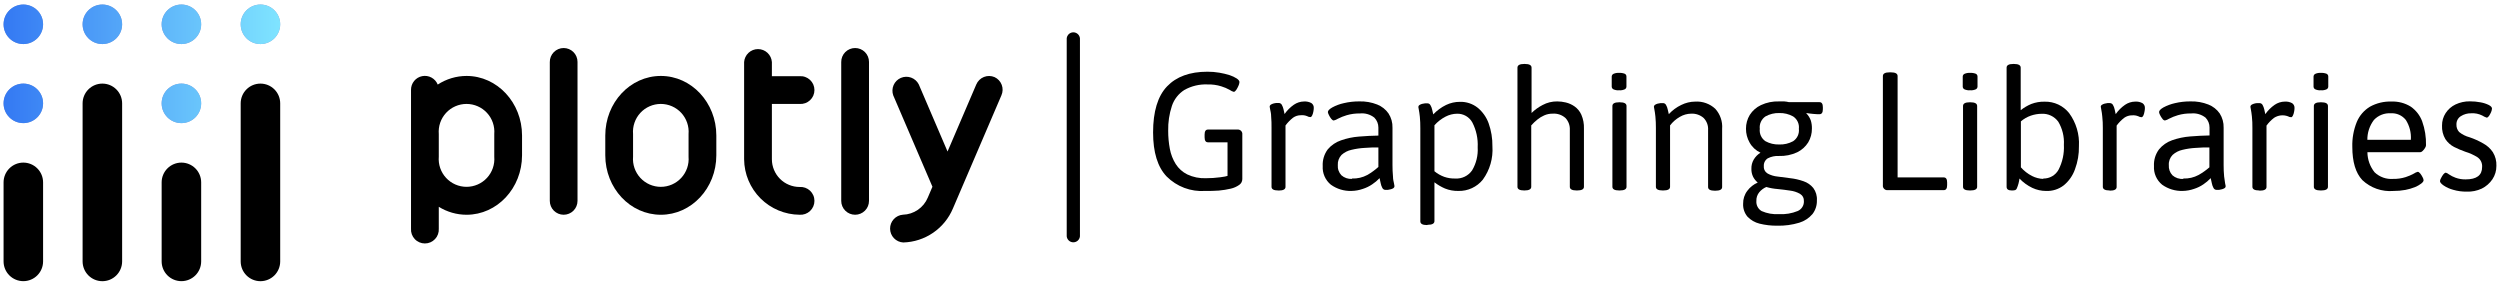 <svg width="175" height="20" viewBox="0 0 175 20" fill="none" xmlns="http://www.w3.org/2000/svg">
<path d="M84.356 13.366C83.862 13.399 83.367 13.326 82.903 13.152C82.44 12.978 82.019 12.707 81.668 12.357C81.033 11.693 80.716 10.664 80.716 9.269C80.716 7.808 81.042 6.729 81.695 6.046C82.347 5.363 83.291 5.02 84.517 5.02C84.799 5.018 85.079 5.041 85.357 5.089C85.603 5.13 85.845 5.188 86.083 5.263C86.257 5.321 86.424 5.399 86.579 5.498C86.701 5.585 86.762 5.668 86.762 5.746C86.755 5.837 86.732 5.925 86.692 6.007C86.648 6.108 86.596 6.206 86.535 6.298C86.475 6.385 86.418 6.429 86.362 6.429C86.263 6.403 86.17 6.358 86.088 6.298C85.898 6.191 85.696 6.104 85.487 6.042C85.182 5.947 84.863 5.903 84.543 5.911C83.971 5.883 83.403 6.018 82.904 6.298C82.495 6.559 82.188 6.952 82.034 7.412C81.849 7.973 81.761 8.561 81.773 9.152C81.771 9.579 81.811 10.006 81.89 10.426C81.96 10.803 82.1 11.163 82.303 11.487C82.501 11.796 82.779 12.046 83.108 12.209C83.515 12.402 83.963 12.493 84.413 12.475C84.749 12.476 85.085 12.454 85.418 12.409C85.639 12.386 85.858 12.341 86.07 12.275L85.927 12.71V9.961H84.556C84.4 9.961 84.322 9.843 84.322 9.608V9.421C84.322 9.186 84.4 9.069 84.556 9.069H86.609C86.657 9.063 86.706 9.067 86.751 9.083C86.797 9.098 86.839 9.124 86.873 9.158C86.907 9.192 86.933 9.234 86.948 9.279C86.963 9.325 86.968 9.374 86.962 9.421V12.536C86.962 12.616 86.942 12.696 86.904 12.767C86.866 12.838 86.811 12.899 86.744 12.944C86.567 13.068 86.368 13.157 86.157 13.205C85.881 13.27 85.6 13.315 85.318 13.34C85.017 13.366 84.691 13.366 84.356 13.366Z" fill="black"/>
<path d="M89.476 13.333C89.163 13.333 89.007 13.246 89.007 13.076V8.953C89.011 8.684 89.003 8.416 88.98 8.148C88.98 7.935 88.933 7.774 88.911 7.661C88.894 7.597 88.883 7.531 88.876 7.465C88.876 7.438 88.883 7.412 88.896 7.389C88.909 7.365 88.927 7.345 88.95 7.33C89.007 7.294 89.068 7.267 89.133 7.248C89.202 7.229 89.274 7.215 89.346 7.209H89.511C89.556 7.208 89.6 7.22 89.638 7.243C89.676 7.266 89.708 7.3 89.728 7.339C89.782 7.436 89.821 7.54 89.846 7.648L89.92 7.983C90.096 7.728 90.317 7.507 90.572 7.33C90.781 7.186 91.028 7.107 91.281 7.104C91.459 7.092 91.637 7.13 91.794 7.213C91.851 7.251 91.896 7.303 91.926 7.364C91.956 7.425 91.969 7.493 91.964 7.561C91.963 7.647 91.953 7.733 91.934 7.818C91.919 7.909 91.891 7.999 91.851 8.083C91.816 8.157 91.777 8.196 91.729 8.196C91.648 8.196 91.568 8.174 91.499 8.131C91.361 8.074 91.212 8.052 91.064 8.066C90.866 8.064 90.672 8.125 90.511 8.24C90.312 8.396 90.135 8.579 89.985 8.783V13.081C89.985 13.25 89.829 13.337 89.515 13.337L89.476 13.333Z" fill="black"/>
<path d="M94.595 13.366C94.083 13.381 93.581 13.228 93.164 12.931C92.971 12.775 92.819 12.575 92.719 12.348C92.619 12.121 92.575 11.874 92.59 11.626C92.567 11.207 92.692 10.793 92.942 10.456C93.187 10.165 93.508 9.947 93.869 9.825C94.275 9.682 94.7 9.593 95.13 9.56C95.591 9.521 96.043 9.499 96.487 9.491V8.929C96.488 8.669 96.386 8.419 96.204 8.234C95.919 8.008 95.557 7.904 95.195 7.942C94.883 7.936 94.573 7.977 94.273 8.064C94.059 8.127 93.85 8.21 93.651 8.312C93.563 8.369 93.466 8.41 93.364 8.434C93.308 8.434 93.251 8.394 93.186 8.316C93.122 8.236 93.068 8.148 93.025 8.055C92.988 7.991 92.963 7.92 92.951 7.846C92.951 7.746 93.055 7.638 93.26 7.52C93.514 7.382 93.786 7.281 94.069 7.22C94.426 7.136 94.793 7.095 95.16 7.098C95.585 7.086 96.009 7.16 96.404 7.316C96.724 7.442 97 7.66 97.196 7.942C97.388 8.239 97.486 8.588 97.474 8.943V11.552C97.473 11.819 97.484 12.086 97.509 12.352C97.509 12.566 97.557 12.722 97.579 12.835C97.596 12.899 97.608 12.965 97.614 13.031C97.613 13.058 97.606 13.085 97.593 13.11C97.58 13.134 97.562 13.155 97.54 13.17C97.484 13.207 97.422 13.233 97.357 13.248C97.287 13.269 97.216 13.284 97.144 13.292H96.978C96.934 13.292 96.89 13.279 96.853 13.255C96.815 13.231 96.785 13.197 96.765 13.157C96.709 13.054 96.669 12.942 96.648 12.827C96.618 12.696 96.591 12.579 96.57 12.47C96.415 12.635 96.241 12.781 96.052 12.905C95.851 13.042 95.631 13.149 95.4 13.222C95.141 13.313 94.869 13.361 94.595 13.366ZM94.643 12.496C95.015 12.51 95.385 12.424 95.713 12.248C95.99 12.089 96.249 11.901 96.487 11.687V10.321C96.183 10.321 95.865 10.321 95.534 10.352C95.222 10.368 94.912 10.414 94.608 10.487C94.347 10.542 94.106 10.665 93.908 10.843C93.817 10.938 93.748 11.05 93.703 11.173C93.658 11.295 93.639 11.426 93.647 11.557C93.637 11.687 93.654 11.817 93.698 11.94C93.741 12.062 93.81 12.175 93.899 12.27C94.101 12.448 94.365 12.539 94.634 12.522L94.643 12.496Z" fill="black"/>
<path d="M99.893 15.754C99.58 15.754 99.423 15.667 99.423 15.493V8.969C99.425 8.703 99.414 8.437 99.389 8.173C99.367 7.96 99.341 7.799 99.319 7.686C99.303 7.621 99.291 7.556 99.284 7.49C99.284 7.463 99.29 7.436 99.303 7.412C99.316 7.389 99.335 7.369 99.358 7.355C99.415 7.319 99.476 7.291 99.541 7.272C99.611 7.253 99.682 7.24 99.754 7.233H99.915C99.96 7.232 100.004 7.243 100.043 7.267C100.081 7.29 100.112 7.323 100.132 7.364C100.189 7.459 100.229 7.564 100.25 7.672C100.28 7.794 100.306 7.907 100.328 8.007C100.585 7.734 100.891 7.51 101.228 7.346C101.53 7.202 101.86 7.127 102.194 7.129C102.642 7.115 103.081 7.26 103.434 7.538C103.784 7.826 104.05 8.203 104.204 8.629C104.388 9.147 104.478 9.694 104.469 10.243C104.526 11.075 104.289 11.9 103.799 12.574C103.594 12.829 103.333 13.032 103.037 13.169C102.74 13.307 102.416 13.374 102.09 13.366C101.768 13.373 101.449 13.316 101.15 13.196C100.886 13.083 100.638 12.937 100.411 12.761V15.476C100.411 15.649 100.254 15.736 99.941 15.736L99.893 15.754ZM101.868 12.496C102.097 12.511 102.326 12.466 102.532 12.366C102.739 12.266 102.916 12.115 103.047 11.926C103.336 11.44 103.472 10.878 103.438 10.313C103.47 9.71 103.341 9.109 103.064 8.573C102.959 8.382 102.804 8.225 102.615 8.116C102.426 8.008 102.211 7.954 101.994 7.96C101.713 7.964 101.438 8.034 101.189 8.164C100.895 8.316 100.631 8.521 100.411 8.769V11.987C100.616 12.156 100.848 12.289 101.098 12.379C101.345 12.464 101.606 12.504 101.868 12.496Z" fill="black"/>
<path d="M106.691 13.332C106.378 13.332 106.222 13.245 106.222 13.076V4.738C106.222 4.564 106.378 4.477 106.691 4.477H106.739C107.052 4.477 107.209 4.564 107.209 4.738V7.908C107.437 7.686 107.696 7.498 107.979 7.352C108.294 7.181 108.647 7.095 109.005 7.099C109.209 7.1 109.412 7.125 109.61 7.173C109.83 7.226 110.038 7.321 110.223 7.452C110.428 7.598 110.59 7.796 110.693 8.026C110.826 8.333 110.888 8.666 110.876 9V13.076C110.876 13.245 110.719 13.332 110.406 13.332H110.358C110.045 13.332 109.888 13.245 109.888 13.076V9.096C109.896 8.944 109.873 8.793 109.822 8.65C109.77 8.508 109.691 8.377 109.588 8.265C109.467 8.155 109.324 8.071 109.17 8.018C109.015 7.965 108.851 7.944 108.688 7.956C108.483 7.953 108.279 7.994 108.092 8.078C107.923 8.152 107.765 8.249 107.622 8.365C107.465 8.49 107.32 8.628 107.187 8.778V13.076C107.187 13.245 107.031 13.332 106.718 13.332H106.691Z" fill="black"/>
<path d="M113.338 6.32C113.201 6.332 113.063 6.308 112.938 6.251C112.903 6.233 112.874 6.207 112.853 6.174C112.832 6.141 112.821 6.103 112.82 6.064V5.359C112.821 5.32 112.832 5.282 112.853 5.249C112.874 5.216 112.903 5.19 112.938 5.172C113.063 5.115 113.201 5.091 113.338 5.103C113.473 5.094 113.608 5.115 113.734 5.163C113.77 5.181 113.801 5.209 113.822 5.244C113.842 5.279 113.853 5.319 113.851 5.359V6.064C113.851 6.103 113.839 6.141 113.819 6.174C113.798 6.207 113.769 6.233 113.734 6.251C113.61 6.307 113.474 6.331 113.338 6.32ZM113.338 13.332C113.025 13.332 112.868 13.245 112.868 13.075V7.421C112.868 7.247 113.025 7.16 113.338 7.16H113.386C113.699 7.16 113.856 7.247 113.856 7.421V13.075C113.856 13.245 113.699 13.332 113.386 13.332H113.338Z" fill="black"/>
<path d="M116.382 13.332C116.069 13.332 115.913 13.245 115.913 13.076V8.952C115.915 8.686 115.903 8.421 115.878 8.156C115.856 7.943 115.83 7.782 115.808 7.669C115.792 7.605 115.78 7.539 115.773 7.473C115.774 7.447 115.78 7.42 115.793 7.397C115.806 7.373 115.825 7.353 115.847 7.339C115.904 7.302 115.966 7.275 116.03 7.256C116.1 7.237 116.171 7.223 116.243 7.217H116.408C116.453 7.216 116.496 7.228 116.534 7.251C116.572 7.274 116.602 7.308 116.622 7.347C116.678 7.443 116.718 7.547 116.739 7.656C116.769 7.778 116.796 7.891 116.817 7.991C117.063 7.723 117.359 7.504 117.687 7.347C117.99 7.196 118.323 7.115 118.662 7.112C118.918 7.096 119.176 7.132 119.418 7.219C119.661 7.306 119.883 7.441 120.071 7.617C120.242 7.806 120.372 8.027 120.454 8.268C120.537 8.509 120.569 8.764 120.549 9.017V13.093C120.549 13.263 120.393 13.35 120.079 13.35H120.036C119.723 13.35 119.566 13.263 119.566 13.093V9.096C119.576 8.942 119.553 8.787 119.499 8.643C119.445 8.498 119.361 8.366 119.253 8.256C119.013 8.048 118.701 7.94 118.383 7.956C118.104 7.96 117.832 8.036 117.592 8.178C117.325 8.33 117.091 8.534 116.904 8.778V13.076C116.904 13.245 116.748 13.332 116.435 13.332H116.382Z" fill="black"/>
<path d="M124.403 15.798C123.987 15.804 123.571 15.755 123.167 15.655C122.846 15.576 122.553 15.407 122.324 15.168C122.112 14.915 122.003 14.592 122.019 14.263C122.011 13.937 122.114 13.618 122.311 13.358C122.499 13.104 122.751 12.904 123.041 12.78C122.909 12.669 122.799 12.533 122.719 12.38C122.634 12.205 122.592 12.013 122.598 11.819C122.59 11.59 122.647 11.364 122.763 11.166C122.88 10.972 123.041 10.808 123.233 10.688C122.91 10.538 122.644 10.29 122.472 9.979C122.304 9.685 122.217 9.351 122.219 9.013C122.216 8.671 122.308 8.335 122.485 8.043C122.675 7.745 122.947 7.506 123.268 7.356C123.663 7.172 124.097 7.084 124.533 7.099C124.655 7.093 124.777 7.093 124.899 7.099C125.01 7.107 125.121 7.125 125.229 7.151H127.365C127.521 7.151 127.6 7.269 127.6 7.504V7.643C127.6 7.878 127.521 7.995 127.365 7.995C127.269 7.995 127.13 7.995 126.93 7.974C126.73 7.952 126.582 7.939 126.447 7.913V7.939C126.587 8.082 126.694 8.254 126.76 8.443C126.813 8.623 126.838 8.809 126.834 8.996C126.839 9.338 126.748 9.675 126.573 9.97C126.385 10.269 126.117 10.508 125.799 10.662C125.4 10.846 124.964 10.934 124.525 10.918C124.254 10.903 123.984 10.96 123.742 11.083C123.65 11.142 123.577 11.225 123.528 11.322C123.48 11.419 123.459 11.528 123.468 11.636C123.46 11.738 123.481 11.84 123.529 11.931C123.577 12.022 123.649 12.097 123.737 12.149C123.95 12.264 124.184 12.335 124.424 12.358L125.294 12.471C125.621 12.505 125.942 12.578 126.251 12.688C126.517 12.778 126.752 12.941 126.93 13.158C127.115 13.409 127.205 13.717 127.182 14.028C127.193 14.373 127.084 14.711 126.873 14.985C126.629 15.27 126.31 15.479 125.951 15.589C125.449 15.741 124.927 15.812 124.403 15.798ZM124.533 14.989C124.979 15.015 125.425 14.941 125.838 14.772C125.972 14.715 126.085 14.618 126.162 14.496C126.24 14.373 126.279 14.23 126.273 14.085C126.279 13.982 126.257 13.879 126.209 13.787C126.161 13.696 126.088 13.62 125.999 13.567C125.783 13.446 125.545 13.369 125.299 13.341C125.02 13.297 124.729 13.262 124.429 13.232C124.162 13.212 123.898 13.164 123.642 13.089C123.454 13.17 123.287 13.293 123.154 13.45C123.009 13.623 122.935 13.845 122.946 14.072C122.935 14.212 122.964 14.352 123.029 14.477C123.094 14.602 123.194 14.705 123.315 14.776C123.698 14.944 124.116 15.017 124.533 14.989ZM124.533 10.114C124.875 10.129 125.215 10.05 125.516 9.887C125.658 9.794 125.771 9.664 125.843 9.51C125.914 9.356 125.941 9.186 125.921 9.017C125.941 8.849 125.913 8.679 125.842 8.525C125.77 8.371 125.658 8.241 125.516 8.148C125.221 7.985 124.888 7.903 124.551 7.913C124.213 7.902 123.88 7.984 123.585 8.148C123.445 8.242 123.333 8.373 123.263 8.526C123.192 8.68 123.165 8.85 123.185 9.017C123.165 9.185 123.192 9.355 123.263 9.509C123.333 9.662 123.445 9.793 123.585 9.887C123.875 10.045 124.203 10.123 124.533 10.114Z" fill="black"/>
<path d="M132.154 13.31C132.106 13.317 132.058 13.312 132.012 13.297C131.966 13.281 131.925 13.255 131.891 13.221C131.856 13.187 131.831 13.146 131.815 13.1C131.8 13.054 131.795 13.006 131.802 12.958V5.325C131.802 5.151 131.958 5.064 132.271 5.064H132.363C132.676 5.064 132.832 5.151 132.832 5.325V12.419H136.064C136.221 12.419 136.299 12.536 136.299 12.771V12.958C136.299 13.193 136.221 13.31 136.064 13.31H132.154Z" fill="black"/>
<path d="M137.908 6.32C137.771 6.331 137.634 6.307 137.508 6.251C137.473 6.233 137.444 6.206 137.423 6.173C137.403 6.141 137.391 6.102 137.391 6.064V5.359C137.391 5.32 137.403 5.282 137.423 5.249C137.444 5.216 137.473 5.189 137.508 5.172C137.634 5.116 137.771 5.092 137.908 5.102C138.044 5.094 138.181 5.115 138.308 5.163C138.345 5.181 138.375 5.209 138.396 5.244C138.417 5.278 138.427 5.318 138.426 5.359V6.064C138.425 6.102 138.414 6.141 138.393 6.173C138.373 6.206 138.343 6.233 138.308 6.251C138.183 6.307 138.045 6.331 137.908 6.32ZM137.882 13.332C137.569 13.332 137.412 13.245 137.412 13.075V7.421C137.412 7.247 137.569 7.16 137.882 7.16H137.93C138.243 7.16 138.4 7.247 138.4 7.421V13.075C138.4 13.245 138.243 13.332 137.93 13.332H137.882Z" fill="black"/>
<path d="M143.228 13.367C142.893 13.367 142.562 13.293 142.258 13.149C141.923 12.988 141.619 12.767 141.362 12.497C141.334 12.737 141.271 12.972 141.175 13.193C141.155 13.243 141.116 13.284 141.067 13.306C140.999 13.326 140.928 13.334 140.858 13.332H140.814C140.579 13.332 140.462 13.245 140.462 13.076V4.738C140.462 4.564 140.619 4.477 140.932 4.477H140.98C141.293 4.477 141.449 4.564 141.449 4.738V7.713C141.675 7.535 141.924 7.388 142.189 7.278C142.488 7.164 142.808 7.109 143.128 7.117C143.457 7.109 143.782 7.178 144.08 7.317C144.377 7.457 144.638 7.664 144.842 7.921C145.33 8.589 145.572 9.405 145.525 10.231C145.536 10.786 145.441 11.338 145.246 11.858C145.091 12.295 144.819 12.682 144.459 12.976C144.107 13.246 143.672 13.385 143.228 13.367ZM143.028 12.497C143.246 12.502 143.461 12.447 143.65 12.338C143.839 12.229 143.994 12.071 144.098 11.88C144.375 11.343 144.504 10.742 144.472 10.14C144.506 9.573 144.37 9.01 144.081 8.522C143.949 8.339 143.773 8.192 143.569 8.095C143.365 7.997 143.14 7.953 142.915 7.965C142.657 7.967 142.402 8.011 142.158 8.095C141.903 8.184 141.667 8.32 141.462 8.496V11.714C141.682 11.963 141.946 12.168 142.241 12.319C142.485 12.444 142.754 12.514 143.028 12.523V12.497Z" fill="black"/>
<path d="M147.668 13.332C147.355 13.332 147.198 13.245 147.198 13.075V8.952C147.201 8.686 147.188 8.42 147.159 8.156C147.145 7.992 147.122 7.83 147.089 7.669C147.068 7.551 147.055 7.49 147.055 7.473C147.055 7.446 147.062 7.419 147.076 7.395C147.09 7.372 147.109 7.352 147.133 7.338C147.189 7.301 147.251 7.273 147.316 7.256C147.384 7.236 147.454 7.223 147.524 7.216H147.69C147.735 7.216 147.779 7.227 147.817 7.251C147.856 7.274 147.887 7.307 147.907 7.347C147.964 7.442 148.004 7.547 148.025 7.656L148.099 7.991C148.275 7.736 148.496 7.515 148.751 7.338C148.961 7.193 149.209 7.115 149.464 7.112C149.641 7.1 149.817 7.138 149.973 7.221C150.03 7.259 150.075 7.311 150.105 7.372C150.134 7.433 150.148 7.501 150.143 7.569C150.142 7.655 150.132 7.741 150.112 7.825C150.099 7.917 150.072 8.006 150.034 8.091C149.995 8.165 149.956 8.204 149.908 8.204C149.828 8.203 149.75 8.181 149.682 8.139C149.544 8.083 149.395 8.06 149.247 8.073C149.049 8.071 148.855 8.132 148.694 8.247C148.493 8.403 148.315 8.586 148.164 8.791V13.088C148.164 13.258 148.007 13.345 147.694 13.345L147.668 13.332Z" fill="black"/>
<path d="M152.788 13.366C152.275 13.381 151.771 13.229 151.352 12.931C151.16 12.775 151.007 12.575 150.907 12.348C150.807 12.121 150.763 11.874 150.778 11.626C150.755 11.207 150.88 10.793 151.131 10.456C151.372 10.163 151.69 9.942 152.048 9.817C152.457 9.673 152.882 9.584 153.314 9.551C153.771 9.512 154.223 9.491 154.667 9.482V8.929C154.67 8.67 154.569 8.42 154.388 8.234C154.101 8.009 153.738 7.904 153.375 7.942C153.063 7.936 152.752 7.977 152.453 8.064C152.238 8.127 152.03 8.21 151.831 8.312C151.743 8.369 151.646 8.41 151.544 8.434C151.508 8.428 151.474 8.415 151.444 8.394C151.414 8.374 151.388 8.347 151.37 8.316C151.305 8.236 151.249 8.148 151.205 8.055C151.168 7.991 151.145 7.92 151.135 7.846C151.135 7.746 151.235 7.638 151.439 7.52C151.694 7.384 151.966 7.283 152.248 7.22C152.606 7.136 152.973 7.095 153.34 7.098C153.765 7.086 154.188 7.16 154.584 7.316C154.906 7.441 155.183 7.659 155.38 7.942C155.57 8.241 155.665 8.589 155.654 8.943V11.552C155.652 11.819 155.664 12.086 155.689 12.352C155.715 12.566 155.737 12.722 155.758 12.835C155.776 12.899 155.789 12.965 155.798 13.031C155.797 13.059 155.79 13.086 155.776 13.111C155.763 13.135 155.743 13.155 155.719 13.17C155.663 13.207 155.602 13.233 155.537 13.248C155.469 13.269 155.399 13.284 155.328 13.292H155.163C155.117 13.292 155.073 13.279 155.035 13.255C154.996 13.232 154.965 13.198 154.945 13.157C154.888 13.054 154.849 12.942 154.828 12.827C154.802 12.696 154.775 12.579 154.749 12.47C154.595 12.634 154.423 12.78 154.236 12.905C154.035 13.042 153.815 13.149 153.584 13.222C153.328 13.312 153.059 13.36 152.788 13.366ZM152.831 12.496C153.204 12.511 153.573 12.425 153.901 12.248C154.171 12.096 154.425 11.917 154.658 11.713V10.321C154.354 10.321 154.036 10.321 153.71 10.352C153.396 10.368 153.085 10.413 152.779 10.487C152.52 10.543 152.28 10.665 152.083 10.843C151.991 10.937 151.92 11.049 151.874 11.171C151.829 11.294 151.809 11.426 151.818 11.557C151.808 11.687 151.826 11.817 151.869 11.94C151.912 12.062 151.981 12.175 152.07 12.27C152.173 12.361 152.294 12.43 152.425 12.474C152.556 12.517 152.694 12.534 152.831 12.522V12.496Z" fill="black"/>
<path d="M158.137 13.332C157.824 13.332 157.668 13.245 157.668 13.075V8.952C157.672 8.686 157.66 8.421 157.633 8.156C157.611 7.943 157.585 7.782 157.563 7.669C157.547 7.605 157.535 7.539 157.528 7.473C157.528 7.446 157.535 7.42 157.548 7.396C157.561 7.373 157.58 7.353 157.602 7.338C157.659 7.302 157.72 7.275 157.785 7.256C157.855 7.236 157.926 7.223 157.998 7.217H158.163C158.208 7.216 158.252 7.228 158.29 7.251C158.329 7.274 158.36 7.308 158.381 7.347C158.434 7.444 158.473 7.548 158.498 7.656L158.572 7.991C158.749 7.736 158.97 7.515 159.225 7.338C159.433 7.194 159.68 7.115 159.934 7.112C160.112 7.1 160.289 7.137 160.447 7.221C160.503 7.259 160.549 7.311 160.578 7.372C160.608 7.433 160.621 7.501 160.616 7.569C160.615 7.655 160.605 7.741 160.586 7.826C160.571 7.917 160.543 8.007 160.503 8.091C160.469 8.165 160.429 8.204 160.382 8.204C160.3 8.204 160.22 8.182 160.151 8.139C159.993 8.081 159.823 8.06 159.655 8.079C159.488 8.098 159.327 8.156 159.185 8.248C158.983 8.402 158.805 8.585 158.655 8.791V13.088C158.655 13.258 158.498 13.345 158.185 13.345L158.137 13.332Z" fill="black"/>
<path d="M162.461 6.32C162.326 6.331 162.19 6.307 162.066 6.251C162.031 6.233 162.002 6.207 161.981 6.174C161.96 6.141 161.949 6.103 161.948 6.064V5.359C161.949 5.32 161.96 5.282 161.981 5.249C162.002 5.216 162.031 5.189 162.066 5.172C162.19 5.115 162.326 5.092 162.461 5.102C162.598 5.094 162.734 5.115 162.862 5.163C162.898 5.181 162.929 5.209 162.949 5.244C162.97 5.278 162.981 5.319 162.979 5.359V6.064C162.978 6.103 162.967 6.141 162.946 6.174C162.926 6.207 162.896 6.233 162.862 6.251C162.736 6.308 162.599 6.331 162.461 6.32ZM162.44 13.332C162.127 13.332 161.97 13.245 161.97 13.075V7.421C161.97 7.247 162.127 7.16 162.44 7.16H162.488C162.801 7.16 162.957 7.247 162.957 7.421V13.075C162.957 13.245 162.801 13.332 162.488 13.332H162.44Z" fill="black"/>
<path d="M167.537 13.367C167.141 13.4 166.743 13.349 166.368 13.218C165.994 13.087 165.651 12.878 165.362 12.605C164.895 12.107 164.662 11.331 164.662 10.278C164.645 9.683 164.752 9.091 164.975 8.539C165.161 8.093 165.484 7.719 165.897 7.469C166.357 7.215 166.877 7.09 167.402 7.108C167.875 7.09 168.343 7.212 168.746 7.46C169.114 7.713 169.395 8.073 169.551 8.491C169.744 9.029 169.835 9.598 169.82 10.17C169.815 10.235 169.792 10.298 169.755 10.352C169.712 10.428 169.658 10.497 169.594 10.557C169.555 10.608 169.497 10.643 169.433 10.652H165.719C165.723 11.166 165.9 11.663 166.223 12.062C166.396 12.226 166.602 12.352 166.827 12.432C167.051 12.511 167.291 12.542 167.528 12.523C167.823 12.529 168.117 12.486 168.398 12.397C168.595 12.334 168.786 12.252 168.968 12.153C169.05 12.096 169.141 12.053 169.238 12.027C169.294 12.027 169.351 12.066 169.416 12.144C169.48 12.226 169.535 12.313 169.581 12.405C169.619 12.469 169.643 12.54 169.651 12.614C169.651 12.688 169.594 12.766 169.486 12.849C169.352 12.951 169.206 13.034 169.051 13.097C168.834 13.183 168.61 13.248 168.381 13.293C168.102 13.344 167.82 13.369 167.537 13.367ZM165.715 9.787H168.759C168.795 9.297 168.671 8.809 168.407 8.395C168.281 8.238 168.12 8.113 167.936 8.032C167.752 7.951 167.551 7.916 167.35 7.93C167.132 7.916 166.914 7.951 166.711 8.032C166.508 8.112 166.325 8.236 166.176 8.395C165.869 8.799 165.706 9.293 165.715 9.8V9.787Z" fill="black"/>
<path d="M172.669 13.414C172.347 13.419 172.026 13.375 171.717 13.284C171.478 13.22 171.252 13.117 171.047 12.979C170.881 12.862 170.799 12.762 170.799 12.675C170.808 12.601 170.833 12.53 170.873 12.466C170.918 12.374 170.972 12.287 171.034 12.205C171.099 12.127 171.155 12.088 171.212 12.088C171.29 12.112 171.363 12.152 171.425 12.205C171.569 12.302 171.724 12.381 171.886 12.44C172.115 12.523 172.357 12.563 172.6 12.557C173.365 12.557 173.748 12.27 173.748 11.688C173.758 11.554 173.732 11.419 173.674 11.299C173.615 11.178 173.525 11.075 173.413 11C173.151 10.838 172.869 10.711 172.573 10.622C172.304 10.527 172.041 10.415 171.786 10.287C171.54 10.159 171.331 9.97 171.177 9.739C171.007 9.452 170.925 9.12 170.942 8.786C170.939 8.478 171.026 8.175 171.195 7.917C171.365 7.655 171.605 7.446 171.886 7.312C172.2 7.164 172.544 7.089 172.891 7.094C173.143 7.092 173.396 7.116 173.643 7.164C173.843 7.199 174.036 7.262 174.218 7.351C174.365 7.429 174.439 7.512 174.439 7.599C174.433 7.684 174.412 7.768 174.378 7.847C174.337 7.941 174.288 8.031 174.231 8.117C174.174 8.195 174.122 8.234 174.065 8.234C173.954 8.196 173.847 8.145 173.748 8.082C173.514 7.967 173.255 7.914 172.995 7.93C172.734 7.922 172.476 7.993 172.256 8.134C172.159 8.195 172.079 8.281 172.026 8.382C171.973 8.484 171.947 8.598 171.951 8.713C171.946 8.808 171.96 8.904 171.992 8.994C172.024 9.085 172.074 9.168 172.138 9.239C172.353 9.413 172.602 9.539 172.869 9.609C173.203 9.721 173.525 9.867 173.83 10.043C174.1 10.189 174.33 10.398 174.5 10.652C174.676 10.94 174.763 11.273 174.748 11.609C174.752 11.943 174.655 12.271 174.47 12.549C174.282 12.827 174.026 13.052 173.726 13.201C173.396 13.356 173.033 13.429 172.669 13.414Z" fill="black"/>
<path d="M39.456 15.032C39.199 15.032 38.952 14.93 38.77 14.748C38.589 14.566 38.486 14.319 38.486 14.062V4.345C38.485 4.217 38.508 4.089 38.556 3.97C38.604 3.851 38.676 3.742 38.766 3.651C38.856 3.559 38.964 3.487 39.082 3.437C39.201 3.388 39.328 3.362 39.456 3.362C39.714 3.362 39.96 3.464 40.142 3.646C40.324 3.828 40.426 4.075 40.426 4.332V14.062C40.426 14.319 40.324 14.566 40.142 14.748C39.96 14.93 39.714 15.032 39.456 15.032Z" fill="black"/>
<path d="M59.86 15.032C59.732 15.032 59.606 15.008 59.488 14.959C59.369 14.911 59.262 14.839 59.172 14.749C59.081 14.659 59.009 14.552 58.96 14.434C58.911 14.316 58.886 14.19 58.886 14.062V4.345C58.884 4.216 58.908 4.088 58.956 3.969C59.005 3.849 59.076 3.741 59.167 3.649C59.258 3.558 59.365 3.485 59.485 3.436C59.604 3.387 59.731 3.361 59.86 3.362C60.117 3.362 60.364 3.464 60.546 3.646C60.728 3.828 60.83 4.075 60.83 4.332V14.062C60.83 14.319 60.728 14.566 60.546 14.748C60.364 14.93 60.117 15.032 59.86 15.032Z" fill="black"/>
<path d="M32.659 5.316C31.942 5.317 31.241 5.527 30.641 5.92C30.557 5.71 30.402 5.537 30.203 5.429C30.005 5.321 29.774 5.286 29.552 5.33C29.331 5.373 29.131 5.493 28.988 5.669C28.846 5.844 28.769 6.064 28.771 6.29V16.003C28.762 16.136 28.78 16.269 28.825 16.395C28.87 16.521 28.94 16.636 29.031 16.733C29.122 16.831 29.233 16.908 29.355 16.962C29.477 17.015 29.609 17.042 29.743 17.042C29.876 17.042 30.008 17.015 30.131 16.962C30.253 16.908 30.363 16.831 30.454 16.733C30.546 16.636 30.616 16.521 30.66 16.395C30.705 16.269 30.724 16.136 30.715 16.003V14.476C31.298 14.839 31.972 15.032 32.659 15.033C34.803 15.033 36.543 13.171 36.543 10.87V9.483C36.543 7.182 34.803 5.316 32.659 5.316ZM34.599 10.97C34.621 11.239 34.587 11.509 34.5 11.763C34.412 12.018 34.273 12.252 34.09 12.45C33.908 12.648 33.686 12.806 33.439 12.914C33.193 13.022 32.926 13.078 32.657 13.078C32.388 13.078 32.121 13.022 31.875 12.914C31.628 12.806 31.406 12.648 31.224 12.45C31.041 12.252 30.902 12.018 30.814 11.763C30.727 11.509 30.693 11.239 30.715 10.97V9.383C30.693 9.114 30.727 8.844 30.814 8.589C30.902 8.335 31.041 8.101 31.224 7.903C31.406 7.705 31.628 7.547 31.875 7.439C32.121 7.331 32.388 7.275 32.657 7.275C32.926 7.275 33.193 7.331 33.439 7.439C33.686 7.547 33.908 7.705 34.09 7.903C34.273 8.101 34.412 8.335 34.5 8.589C34.587 8.844 34.621 9.114 34.599 9.383V10.97Z" fill="black"/>
<path d="M46.259 5.316C44.11 5.316 42.37 7.182 42.37 9.483V10.871C42.37 13.171 44.11 15.033 46.259 15.033C48.403 15.033 50.143 13.171 50.143 10.871V9.483C50.143 7.182 48.403 5.316 46.259 5.316ZM48.199 10.971C48.221 11.239 48.187 11.509 48.099 11.764C48.011 12.018 47.872 12.252 47.69 12.45C47.507 12.648 47.285 12.806 47.039 12.915C46.792 13.023 46.526 13.079 46.256 13.079C45.987 13.079 45.721 13.023 45.474 12.915C45.227 12.806 45.006 12.648 44.823 12.45C44.641 12.252 44.501 12.018 44.414 11.764C44.326 11.509 44.292 11.239 44.314 10.971V9.383C44.292 9.115 44.326 8.845 44.414 8.59C44.501 8.335 44.641 8.102 44.823 7.903C45.006 7.705 45.227 7.547 45.474 7.439C45.721 7.331 45.987 7.275 46.256 7.275C46.526 7.275 46.792 7.331 47.039 7.439C47.285 7.547 47.507 7.705 47.69 7.903C47.872 8.102 48.011 8.335 48.099 8.59C48.187 8.845 48.221 9.115 48.199 9.383V10.971Z" fill="black"/>
<path d="M55.972 13.088C55.717 13.088 55.465 13.038 55.23 12.94C54.994 12.843 54.78 12.7 54.6 12.52C54.42 12.339 54.277 12.126 54.18 11.89C54.082 11.655 54.032 11.403 54.032 11.148V7.277H55.972C56.105 7.286 56.239 7.267 56.364 7.222C56.49 7.178 56.605 7.107 56.703 7.016C56.8 6.925 56.878 6.815 56.931 6.693C56.984 6.57 57.011 6.438 57.011 6.305C57.011 6.171 56.984 6.039 56.931 5.917C56.878 5.795 56.8 5.684 56.703 5.593C56.605 5.502 56.49 5.432 56.364 5.387C56.239 5.342 56.105 5.324 55.972 5.333H54.032V4.345C54.016 4.099 53.906 3.868 53.725 3.699C53.545 3.53 53.307 3.436 53.06 3.436C52.813 3.436 52.575 3.53 52.395 3.699C52.214 3.868 52.104 4.099 52.088 4.345V11.148C52.096 12.176 52.508 13.159 53.234 13.886C53.961 14.612 54.944 15.024 55.972 15.032C56.105 15.041 56.239 15.022 56.364 14.978C56.49 14.933 56.605 14.863 56.703 14.771C56.8 14.68 56.878 14.57 56.931 14.448C56.984 14.325 57.011 14.193 57.011 14.06C57.011 13.927 56.984 13.794 56.931 13.672C56.878 13.55 56.8 13.44 56.703 13.348C56.605 13.257 56.49 13.187 56.364 13.142C56.239 13.097 56.105 13.079 55.972 13.088Z" fill="black"/>
<path d="M69.621 5.399C69.503 5.348 69.377 5.321 69.249 5.319C69.121 5.317 68.994 5.34 68.875 5.388C68.756 5.435 68.648 5.505 68.556 5.595C68.465 5.684 68.392 5.791 68.342 5.908L66.328 10.606L64.314 5.908C64.202 5.687 64.011 5.517 63.778 5.432C63.545 5.348 63.289 5.355 63.061 5.452C62.833 5.55 62.651 5.73 62.552 5.957C62.453 6.184 62.444 6.44 62.526 6.674L65.271 13.072L64.945 13.833C64.801 14.179 64.56 14.476 64.251 14.688C63.943 14.9 63.579 15.019 63.205 15.029C62.958 15.048 62.728 15.16 62.561 15.343C62.394 15.525 62.303 15.764 62.306 16.012C62.309 16.259 62.405 16.496 62.576 16.674C62.747 16.853 62.98 16.96 63.227 16.973C63.974 16.953 64.701 16.717 65.318 16.294C65.935 15.872 66.417 15.28 66.706 14.59L70.099 6.674C70.203 6.441 70.21 6.177 70.121 5.939C70.031 5.7 69.852 5.506 69.621 5.399Z" fill="black"/>
<path d="M12.699 8.618C13.463 8.618 14.082 7.999 14.082 7.235C14.082 6.471 13.463 5.852 12.699 5.852C11.935 5.852 11.315 6.471 11.315 7.235C11.315 7.999 11.935 8.618 12.699 8.618Z" fill="#8C99CD"/>
<path d="M18.231 3.084C18.995 3.084 19.614 2.465 19.614 1.701C19.614 0.937 18.995 0.318 18.231 0.318C17.467 0.318 16.848 0.937 16.848 1.701C16.848 2.465 17.467 3.084 18.231 3.084Z" fill="#8C99CD"/>
<path d="M12.699 3.084C13.463 3.084 14.082 2.465 14.082 1.701C14.082 0.937 13.463 0.318 12.699 0.318C11.935 0.318 11.315 0.937 11.315 1.701C11.315 2.465 11.935 3.084 12.699 3.084Z" fill="#8C99CD"/>
<path d="M7.165 3.084C7.929 3.084 8.549 2.465 8.549 1.701C8.549 0.937 7.929 0.318 7.165 0.318C6.401 0.318 5.782 0.937 5.782 1.701C5.782 2.465 6.401 3.084 7.165 3.084Z" fill="#8C99CD"/>
<path d="M1.633 3.084C2.397 3.084 3.016 2.465 3.016 1.701C3.016 0.937 2.397 0.318 1.633 0.318C0.869 0.318 0.25 0.937 0.25 1.701C0.25 2.465 0.869 3.084 1.633 3.084Z" fill="#8C99CD"/>
<path d="M1.633 8.618C2.397 8.618 3.016 7.999 3.016 7.235C3.016 6.471 2.397 5.852 1.633 5.852C0.869 5.852 0.25 6.471 0.25 7.235C0.25 7.999 0.869 8.618 1.633 8.618Z" fill="#8C99CD"/>
<path d="M12.699 8.618C13.463 8.618 14.082 7.999 14.082 7.235C14.082 6.471 13.463 5.852 12.699 5.852C11.935 5.852 11.315 6.471 11.315 7.235C11.315 7.999 11.935 8.618 12.699 8.618Z" fill="url(#paint0_linear_5418_21774)"/>
<path d="M18.231 3.084C18.995 3.084 19.614 2.465 19.614 1.701C19.614 0.937 18.995 0.318 18.231 0.318C17.467 0.318 16.848 0.937 16.848 1.701C16.848 2.465 17.467 3.084 18.231 3.084Z" fill="url(#paint1_linear_5418_21774)"/>
<path d="M12.699 3.084C13.463 3.084 14.082 2.465 14.082 1.701C14.082 0.937 13.463 0.318 12.699 0.318C11.935 0.318 11.315 0.937 11.315 1.701C11.315 2.465 11.935 3.084 12.699 3.084Z" fill="url(#paint2_linear_5418_21774)"/>
<path d="M7.165 3.084C7.929 3.084 8.549 2.465 8.549 1.701C8.549 0.937 7.929 0.318 7.165 0.318C6.401 0.318 5.782 0.937 5.782 1.701C5.782 2.465 6.401 3.084 7.165 3.084Z" fill="url(#paint3_linear_5418_21774)"/>
<path d="M1.633 3.084C2.397 3.084 3.016 2.465 3.016 1.701C3.016 0.937 2.397 0.318 1.633 0.318C0.869 0.318 0.25 0.937 0.25 1.701C0.25 2.465 0.869 3.084 1.633 3.084Z" fill="url(#paint4_linear_5418_21774)"/>
<path d="M1.633 8.618C2.397 8.618 3.016 7.999 3.016 7.235C3.016 6.471 2.397 5.852 1.633 5.852C0.869 5.852 0.25 6.471 0.25 7.235C0.25 7.999 0.869 8.618 1.633 8.618Z" fill="url(#paint5_linear_5418_21774)"/>
<path d="M1.633 11.382C1.266 11.382 0.915 11.528 0.655 11.788C0.396 12.047 0.25 12.399 0.25 12.766L0.25 18.298C0.25 18.665 0.396 19.017 0.655 19.276C0.915 19.536 1.266 19.681 1.633 19.681C2 19.681 2.352 19.536 2.611 19.276C2.871 19.017 3.016 18.665 3.016 18.298V12.766C3.016 12.399 2.871 12.047 2.611 11.788C2.352 11.528 2 11.382 1.633 11.382Z" fill="black"/>
<path d="M12.699 11.382C12.332 11.382 11.98 11.528 11.72 11.788C11.461 12.047 11.315 12.399 11.315 12.766V18.298C11.315 18.665 11.461 19.017 11.72 19.276C11.98 19.536 12.332 19.681 12.699 19.681C13.065 19.681 13.417 19.536 13.677 19.276C13.936 19.017 14.082 18.665 14.082 18.298V12.766C14.082 12.399 13.936 12.047 13.677 11.788C13.417 11.528 13.065 11.382 12.699 11.382Z" fill="black"/>
<path d="M7.165 5.852C6.799 5.852 6.447 5.997 6.187 6.257C5.928 6.516 5.782 6.868 5.782 7.235V18.3C5.782 18.482 5.818 18.661 5.888 18.829C5.957 18.997 6.059 19.149 6.187 19.278C6.316 19.406 6.468 19.508 6.636 19.578C6.804 19.647 6.984 19.683 7.165 19.683C7.347 19.683 7.527 19.647 7.695 19.578C7.862 19.508 8.015 19.406 8.143 19.278C8.272 19.149 8.374 18.997 8.443 18.829C8.513 18.661 8.549 18.482 8.549 18.3V7.235C8.549 6.868 8.403 6.516 8.143 6.257C7.884 5.997 7.532 5.852 7.165 5.852Z" fill="black"/>
<path d="M18.231 5.852C17.864 5.852 17.512 5.997 17.253 6.257C16.993 6.516 16.848 6.868 16.848 7.235V18.3C16.848 18.667 16.993 19.018 17.253 19.278C17.512 19.537 17.864 19.683 18.231 19.683C18.598 19.683 18.949 19.537 19.209 19.278C19.468 19.018 19.614 18.667 19.614 18.3V7.235C19.614 6.868 19.468 6.516 19.209 6.257C18.949 5.997 18.598 5.852 18.231 5.852Z" fill="black"/>
<path d="M74.67 2.684V16.541C74.681 16.656 74.735 16.763 74.82 16.841C74.906 16.919 75.017 16.962 75.133 16.962C75.249 16.962 75.36 16.919 75.446 16.841C75.532 16.763 75.585 16.656 75.596 16.541V2.684C75.585 2.569 75.532 2.462 75.446 2.384C75.36 2.306 75.249 2.263 75.133 2.263C75.017 2.263 74.906 2.306 74.82 2.384C74.735 2.462 74.681 2.569 74.67 2.684Z" fill="black"/>
<defs>
<linearGradient id="paint0_linear_5418_21774" x1="0.25" y1="4.468" x2="19.614" y2="4.468" gradientUnits="userSpaceOnUse">
<stop stop-color="#3479F3"/>
<stop offset="1" stop-color="#7FE4FF"/>
</linearGradient>
<linearGradient id="paint1_linear_5418_21774" x1="0.25" y1="4.467" x2="19.614" y2="4.467" gradientUnits="userSpaceOnUse">
<stop stop-color="#3479F3"/>
<stop offset="1" stop-color="#7FE4FF"/>
</linearGradient>
<linearGradient id="paint2_linear_5418_21774" x1="0.25" y1="4.467" x2="19.614" y2="4.467" gradientUnits="userSpaceOnUse">
<stop stop-color="#3479F3"/>
<stop offset="1" stop-color="#7FE4FF"/>
</linearGradient>
<linearGradient id="paint3_linear_5418_21774" x1="0.25" y1="4.467" x2="19.614" y2="4.467" gradientUnits="userSpaceOnUse">
<stop stop-color="#3479F3"/>
<stop offset="1" stop-color="#7FE4FF"/>
</linearGradient>
<linearGradient id="paint4_linear_5418_21774" x1="0.25" y1="4.467" x2="19.614" y2="4.467" gradientUnits="userSpaceOnUse">
<stop stop-color="#3479F3"/>
<stop offset="1" stop-color="#7FE4FF"/>
</linearGradient>
<linearGradient id="paint5_linear_5418_21774" x1="0.25" y1="4.468" x2="19.614" y2="4.468" gradientUnits="userSpaceOnUse">
<stop stop-color="#3479F3"/>
<stop offset="1" stop-color="#7FE4FF"/>
</linearGradient>
</defs>
</svg>
